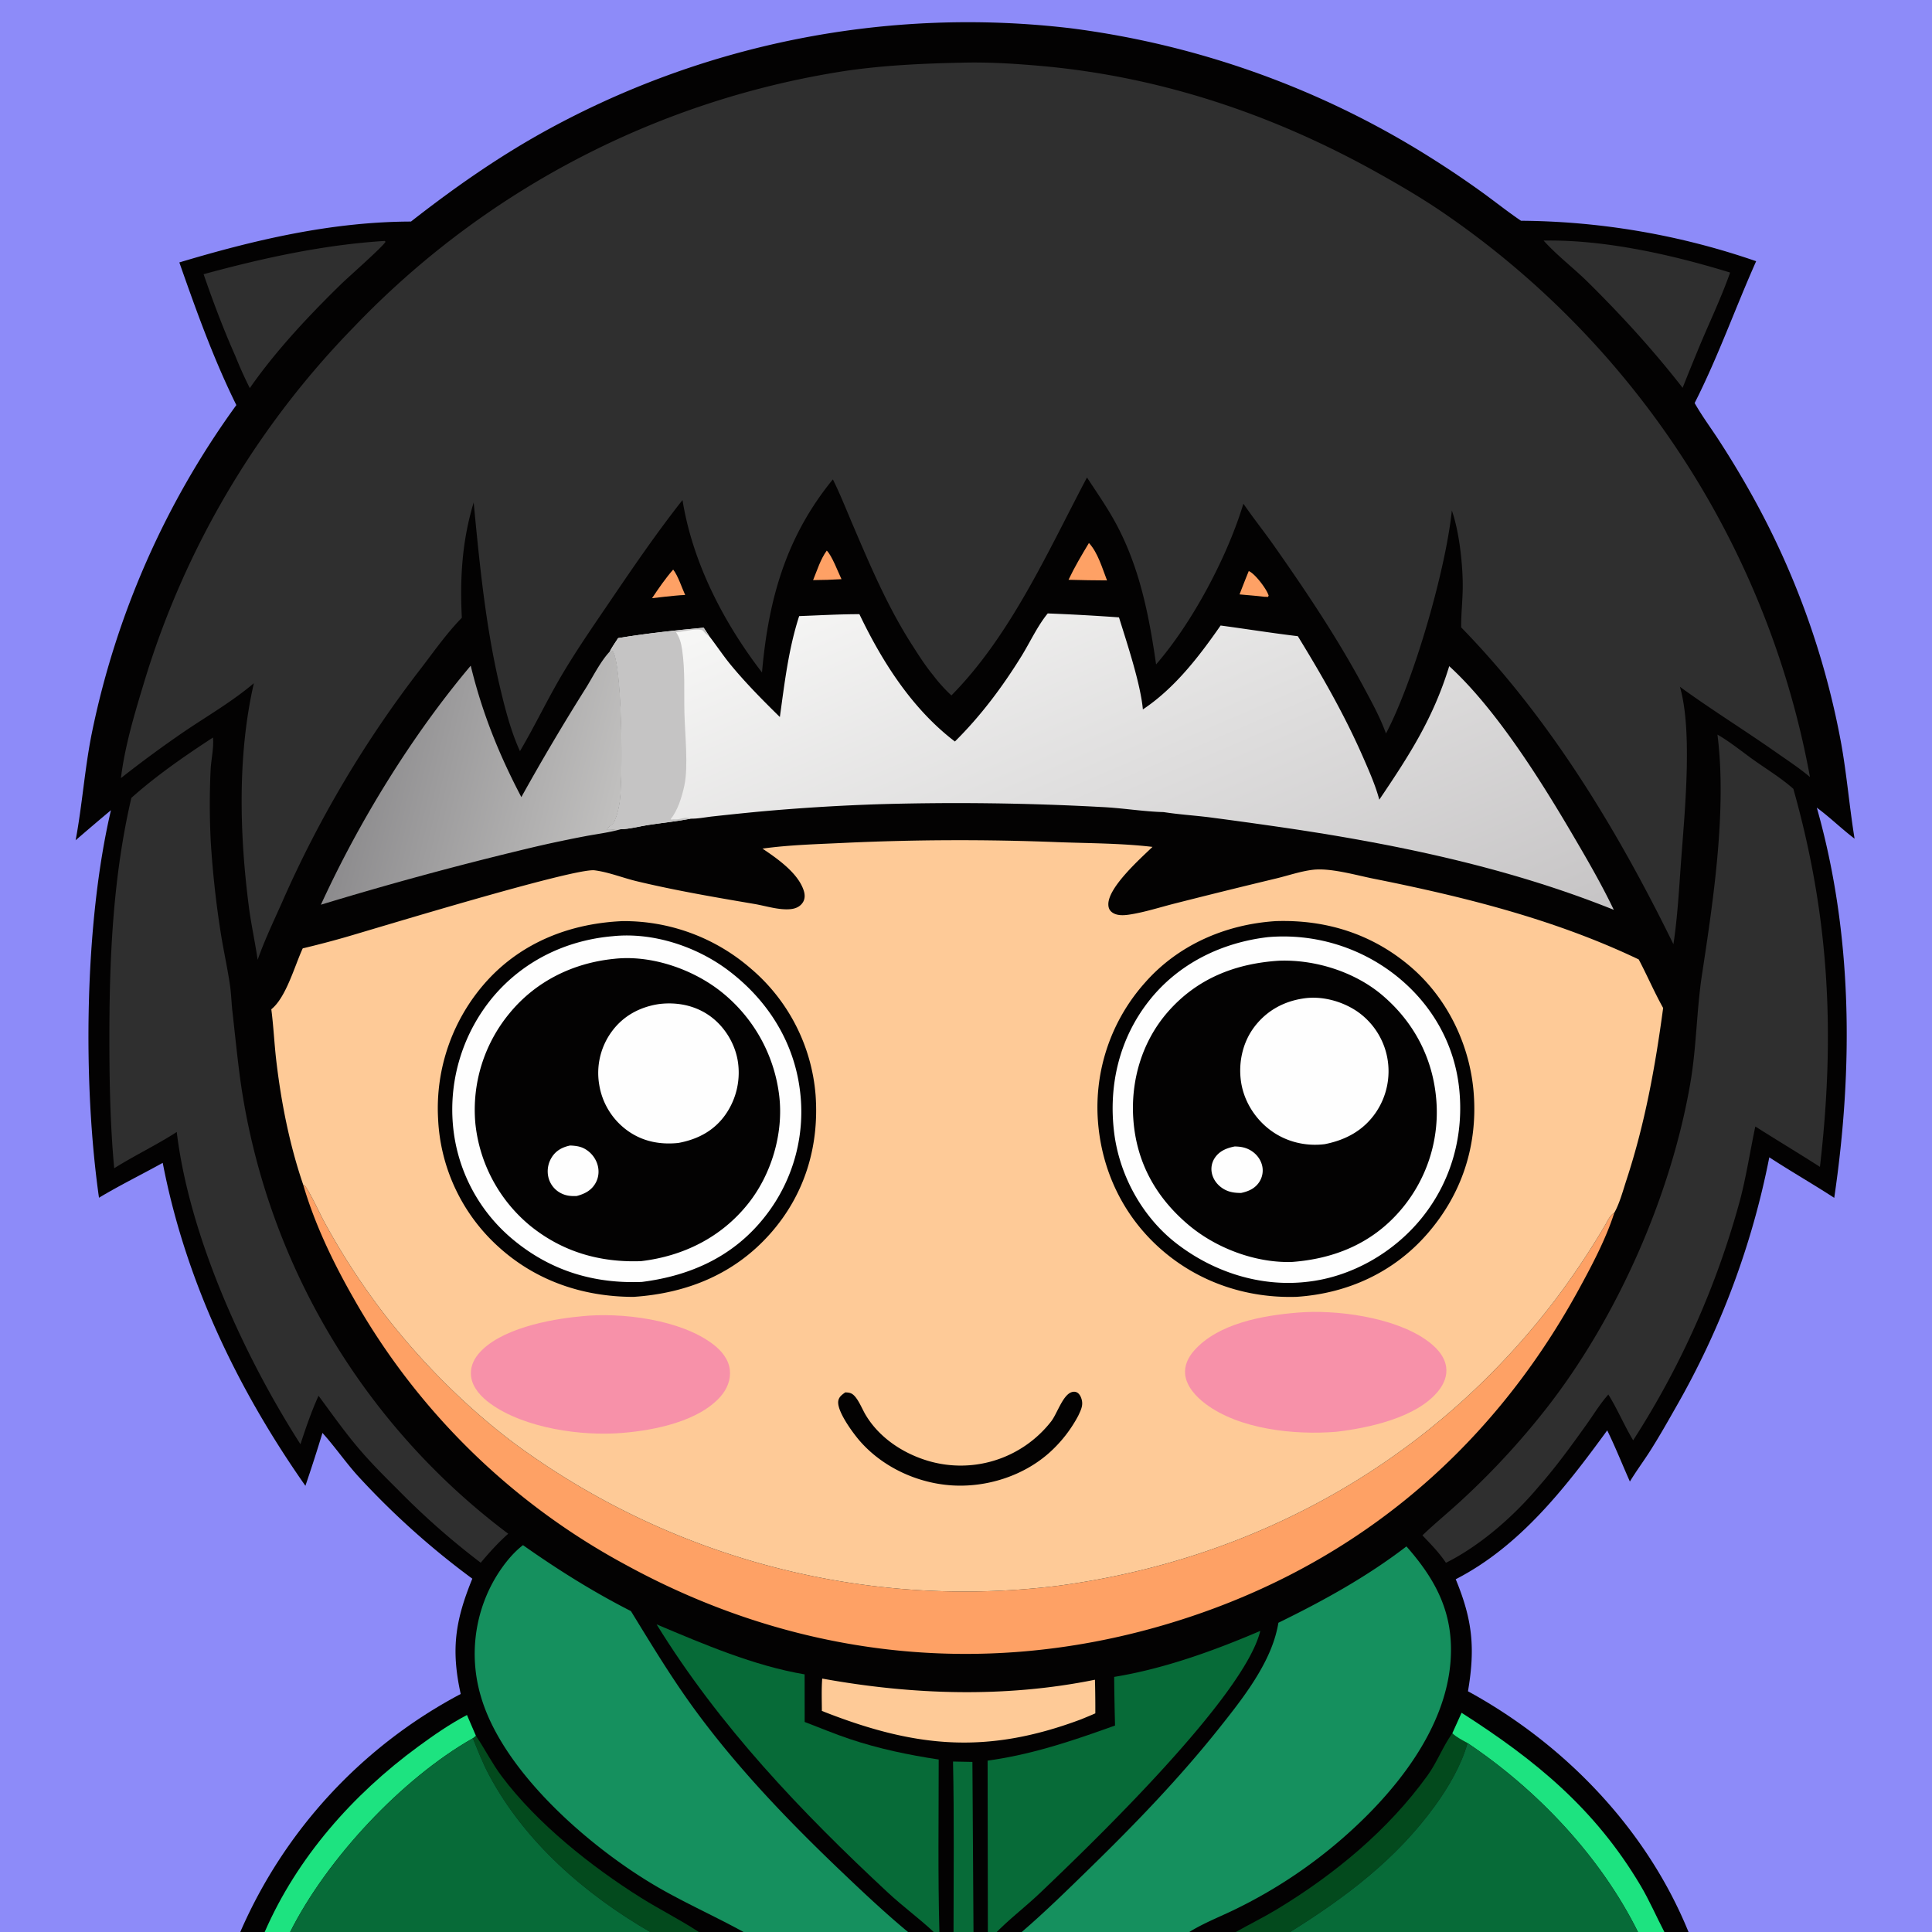 <svg version="1.1" xmlns="http://www.w3.org/2000/svg" style="display: block;" viewBox="0 0 2048 2048" width="1024" height="1024">
<rect x="0" y="0" width="2048" height="2048" fill="#333333" stroke="none"/>
<defs>
	<linearGradient id="Gradient1" gradientUnits="userSpaceOnUse" x1="382.093" y1="794.651" x2="654.162" y2="859.689">
		<stop class="stop0" offset="0" stop-opacity="1" stop-color="rgb(140,139,141)"/>
		<stop class="stop1" offset="1" stop-opacity="1" stop-color="rgb(193,192,191)"/>
	</linearGradient>
	<linearGradient id="Gradient2" gradientUnits="userSpaceOnUse" x1="1304.09" y1="1135.44" x2="1043.62" y2="528.883">
		<stop class="stop0" offset="0" stop-opacity="1" stop-color="rgb(198,196,197)"/>
		<stop class="stop1" offset="1" stop-opacity="1" stop-color="rgb(247,247,246)"/>
	</linearGradient>
</defs>
<path transform="translate(0,0)" fill="rgb(3,2,2)" d="M 0 0 L 2048 0 L 2048 2048 L 1789.9 2048 L 1764.32 2048 L 1736.31 2048 L 1367.62 2048 L 1310 2048 L 1260.73 2048 L 1083.07 2048 L 1056.61 2048 L 1047.18 2048 L 1031.95 2048 L 1010.78 2048 L 995.801 2048 L 989.768 2048 L 962.549 2048 L 788.209 2048 L 740.764 2048 L 689.258 2048 L 307.584 2048 L 280.576 2048 L 254.708 2048 L 0 2048 L 0 0 z"/>
<path transform="translate(0,0)" fill="rgb(254,161,101)" d="M 1323.74 605.346 C 1330.16 607.992 1341.45 622.909 1344.16 629.639 C 1344.99 631.716 1344.98 630.852 1344.17 632.74 L 1340.05 632.596 C 1331.4 631.522 1322.65 630.899 1313.97 630.091 A 1081.5 1081.5 0 0 1 1323.74 605.346 z"/>
<path transform="translate(0,0)" fill="rgb(254,161,101)" d="M 876.408 583.67 C 881.867 588.905 888.373 606.362 892.012 613.935 L 877.248 614.647 L 861.922 614.933 C 866.111 604.768 869.892 592.473 876.408 583.67 z"/>
<path transform="translate(0,0)" fill="rgb(254,161,101)" d="M 713.582 603.768 C 718.728 610.207 722.74 622.965 726.303 630.673 C 719.024 630.977 711.749 631.851 704.5 632.574 L 691.178 634.118 C 698.166 623.664 705.315 613.261 713.582 603.768 z"/>
<path transform="translate(0,0)" fill="rgb(254,161,101)" d="M 1154.31 575.611 C 1163.68 585.531 1168.55 602.601 1173.49 615.258 L 1153.34 615.055 L 1132.67 614.607 C 1139.01 601.21 1146.67 588.302 1154.31 575.611 z"/>
<path transform="translate(0,0)" fill="rgb(7,107,56)" d="M 1010.24 1867.31 L 1030.8 1867.71 L 1031.95 2048 L 1010.78 2048 C 1010.8 1987.81 1011.54 1927.49 1010.24 1867.31 z"/>
<path transform="translate(0,0)" fill="rgb(3,74,29)" d="M 504.489 1839.98 L 505.386 1841.31 C 514.552 1855.09 521.787 1869.54 531.816 1882.92 C 569.376 1933.02 626.658 1978.58 679.512 2011.73 C 699.57 2024.31 721.068 2034.98 740.764 2048 L 689.258 2048 C 620.226 2008.07 556.349 1952.69 518.367 1881.49 C 511.653 1868.91 506.594 1855.82 501.28 1842.62 L 504.489 1839.98 z"/>
<path transform="translate(0,0)" fill="rgb(29,227,128)" d="M 495.018 1817.97 L 504.489 1839.98 L 501.28 1842.62 C 425.934 1885.38 346.491 1970.55 307.584 2048 L 280.576 2048 C 315.01 1968.94 373.966 1902.33 443.024 1851.63 C 459.656 1839.43 476.715 1827.56 495.018 1817.97 z"/>
<path transform="translate(0,0)" fill="rgb(3,74,29)" d="M 1310 2048 C 1324.45 2039.81 1339.28 2032.57 1353.53 2023.96 C 1414.47 1987.11 1471.35 1940.17 1513.22 1882.12 C 1523.24 1868.22 1529.23 1851.96 1538.98 1838.1 C 1539.16 1837.85 1539.34 1837.6 1539.52 1837.34 C 1544.18 1841.77 1550.1 1844.62 1555.66 1847.74 C 1548.93 1871.57 1535.38 1894.62 1520.95 1914.5 C 1479.81 1971.17 1426.5 2011.2 1367.62 2048 L 1310 2048 z"/>
<path transform="translate(0,0)" fill="rgb(29,227,128)" d="M 1549.33 1815.62 C 1627.73 1865.72 1690.66 1917.3 1738.93 1998.53 C 1748.46 2014.56 1755.72 2031.52 1764.32 2048 L 1736.31 2048 C 1696.66 1968.05 1629.52 1897.2 1555.66 1847.74 C 1550.1 1844.62 1544.18 1841.77 1539.52 1837.34 L 1549.33 1815.62 z"/>
<path transform="translate(0,0)" fill="rgb(47,47,47)" d="M 407.889 255.404 L 408.676 256.375 C 404.496 262.802 369.219 293.693 361.075 301.664 C 326.967 335.048 292.074 372.16 264.797 411.425 A 435.255 435.255 0 0 1 249.43 377.255 C 236.909 349.093 225.866 319.815 215.824 290.674 C 278.409 273.616 343.022 259.422 407.889 255.404 z"/>
<path transform="translate(0,0)" fill="rgb(47,47,47)" d="M 1636.31 255.032 C 1700.79 253.789 1772.65 270.057 1834 288.914 C 1823.95 317.458 1810.41 345.136 1798.99 373.207 A 3069.08 3069.08 0 0 0 1783.64 411.081 C 1752.52 371.156 1719.1 334.513 1683.09 298.938 C 1668.05 284.077 1650.34 270.712 1636.31 255.032 z"/>
<path transform="translate(0,0)" fill="rgb(254,202,151)" d="M 871.583 1779.36 C 966.819 1796.66 1065.42 1799.94 1160.7 1780.58 A 1139.81 1139.81 0 0 1 1161.09 1816.21 C 1156.21 1818.43 1151.2 1820.4 1146.25 1822.47 C 1045.67 1860.24 969.873 1852.67 871.218 1813.65 C 871.177 1802.26 870.727 1790.71 871.583 1779.36 z"/>
<path transform="translate(0,0)" fill="rgb(7,107,56)" d="M 696.04 1721.91 C 746.173 1743 798.982 1765.74 852.929 1774.9 L 852.997 1825.36 C 868.921 1831.4 884.719 1838.07 900.87 1843.47 C 931.596 1853.75 963.087 1860.33 995.059 1865.16 C 995.086 1926.05 994.139 1987.14 995.801 2048 L 989.768 2048 C 974.287 2033.46 957.031 2020.92 941.472 2006.45 C 849.341 1920.79 762.277 1829.49 696.04 1721.91 z"/>
<path transform="translate(0,0)" fill="rgb(7,107,56)" d="M 1181.06 1777.58 C 1234.01 1768.95 1286.78 1749.88 1335.94 1728.83 C 1319.24 1798.21 1158.71 1953.11 1102.3 2006.79 C 1087.5 2020.87 1070.92 2033.53 1056.61 2048 L 1047.18 2048 L 1046.91 1866.33 C 1094.35 1859.84 1137.13 1845.23 1181.99 1829.13 A 2998.42 2998.42 0 0 1 1181.06 1777.58 z"/>
<path transform="translate(0,0)" fill="rgb(7,107,56)" d="M 1555.66 1847.74 C 1629.52 1897.2 1696.66 1968.05 1736.31 2048 L 1367.62 2048 C 1426.5 2011.2 1479.81 1971.17 1520.95 1914.5 C 1535.38 1894.62 1548.93 1871.57 1555.66 1847.74 z"/>
<path transform="translate(0,0)" fill="rgb(7,107,56)" d="M 307.584 2048 C 346.491 1970.55 425.934 1885.38 501.28 1842.62 C 506.594 1855.82 511.653 1868.91 518.367 1881.49 C 556.349 1952.69 620.226 2008.07 689.258 2048 L 307.584 2048 z"/>
<path transform="translate(0,0)" fill="url(#Gradient1)" d="M 646.442 690.577 L 647.948 690.902 L 649.561 689.811 C 659.913 703.945 660.472 827.909 656.965 850.555 C 655.896 857.458 654.12 865.339 650.927 871.595 C 649.411 874.567 644.085 876.839 643.648 879.462 C 648.637 879.725 653.215 878.476 658.261 878.962 C 645.958 882.543 632.249 884.109 619.628 886.559 A 1287.09 1287.09 0 0 0 556.527 900.175 A 3764.46 3764.46 0 0 0 340.174 959.036 C 380.697 870.692 436.458 779.876 498.991 705.663 C 511.04 755.327 528.921 799.819 552.653 844.952 A 2424.29 2424.29 0 0 1 620.936 729.55 C 628.621 717.214 636.536 701.11 646.442 690.577 z"/>
<path transform="translate(0,0)" fill="rgb(254,161,101)" d="M 321.369 1255.73 C 321.818 1256.01 322.278 1256.27 322.716 1256.56 C 326.228 1258.95 340.289 1288.94 343.48 1294.75 A 740.599 740.599 0 0 0 407.894 1393.74 C 446.718 1443.95 493.776 1491.22 544.466 1529.45 A 803.897 803.897 0 0 0 1121.21 1681.03 C 1332.09 1653.11 1518.31 1548.33 1647.74 1379.02 A 840.033 840.033 0 0 0 1701.1 1299.39 C 1703.85 1294.8 1706.41 1288.27 1711.2 1285.66 C 1702.34 1313.45 1687.25 1341.86 1673.27 1367.4 C 1576.62 1543.92 1426.54 1666.34 1232.79 1722.87 C 1037.9 1779.74 840.236 1755.76 662.766 1658.47 A 727.77 727.77 0 0 1 374.54 1375.71 C 353.05 1338.04 333.528 1297.46 321.369 1255.73 z"/>
<path transform="translate(0,0)" fill="rgb(21,144,94)" d="M 554.395 1637.92 C 591.162 1663.84 628.673 1687.4 668.801 1707.82 C 691.005 1743.99 712.513 1779.68 737.717 1813.95 C 782.656 1875.06 835.976 1930.53 890.764 1982.83 C 914.075 2005.08 937.742 2027.41 962.549 2048 L 788.209 2048 C 755.534 2030.01 721.542 2015.29 689.503 1995.86 C 621.611 1954.69 533.043 1877.26 509.96 1798.96 A 158.794 158.794 0 0 1 522.751 1676.8 C 530.481 1662.86 541.651 1647.67 554.395 1637.92 z"/>
<path transform="translate(0,0)" fill="rgb(21,144,94)" d="M 1355.17 1720.18 C 1402.68 1696.97 1448.82 1671.54 1490.89 1639.26 C 1522.45 1675.06 1540.88 1710.27 1537.76 1759.23 C 1533.02 1833.73 1477.45 1901.33 1423.26 1948.58 A 516.826 516.826 0 0 1 1313.73 2021.82 C 1296.44 2030.62 1277.1 2037.76 1260.73 2048 L 1083.07 2048 C 1108.11 2026.49 1131.83 2003.15 1155.47 1980.12 C 1204.02 1932.81 1251.15 1883.83 1293.34 1830.69 C 1307.87 1812.39 1322.43 1793.9 1334.29 1773.7 C 1344.24 1756.75 1351.89 1739.62 1355.17 1720.18 z"/>
<path transform="translate(0,0)" fill="rgb(47,47,47)" d="M 225.752 781.814 C 226.809 792.728 223.857 804.73 223.282 815.733 A 771.999 771.999 0 0 0 223.427 892.353 C 225.41 924.538 229.019 957.459 234.061 989.298 C 236.97 1007.67 241.089 1025.88 243.771 1044.27 C 245.108 1053.45 245.31 1062.75 246.353 1071.96 C 249.161 1096.74 251.609 1121.79 254.999 1146.49 A 728.149 728.149 0 0 0 538.743 1625.84 C 528.029 1635.34 518.775 1645.62 509.58 1656.54 A 800.778 800.778 0 0 1 422.307 1579.66 C 407.514 1564.99 392.461 1549.95 379.049 1534.01 C 364.4 1516.61 351.186 1497.85 337.653 1479.56 C 330.093 1496.31 324.223 1513.5 318.489 1530.94 C 258.547 1437.36 200.769 1310.71 187.347 1199.95 C 165.833 1213.88 142.669 1224.78 121.065 1238.41 C 116.721 1191.53 115.902 1144.22 115.947 1097.19 C 116.029 1012.78 120.03 928.312 139.247 845.786 C 166.192 821.806 195.613 801.504 225.752 781.814 z"/>
<path transform="translate(0,0)" fill="rgb(47,47,47)" d="M 1820.57 778.71 C 1834.09 786.461 1846.93 797.053 1859.67 806.105 C 1873.31 815.79 1888.62 825.095 1901.04 836.228 C 1939.48 972.663 1945.41 1096.91 1929.22 1236.92 C 1906.53 1222.41 1883.46 1208.54 1860.72 1194.13 C 1855.25 1219.87 1851.35 1245.8 1844.72 1271.32 A 910.551 910.551 0 0 1 1731.23 1526.79 C 1721.74 1511.09 1714.73 1493.99 1704.91 1478.26 C 1696.24 1487.91 1688.97 1499.96 1681.41 1510.54 C 1665.38 1532.94 1649.45 1554.94 1631.23 1575.63 C 1605.09 1606.94 1569.2 1638.46 1532.76 1656.62 C 1525.64 1645.95 1516.66 1636.81 1507.83 1627.55 C 1521.9 1614.06 1537.2 1601.73 1551.44 1588.37 A 818.476 818.476 0 0 0 1640.49 1491.32 C 1714.8 1395.7 1771.82 1266.16 1792.02 1146.93 C 1798.42 1109.17 1798.44 1070.74 1804.2 1033.02 C 1816.29 953.798 1830.63 858.123 1820.57 778.71 z"/>
<path transform="translate(0,0)" fill="url(#Gradient2)" d="M 1110.64 650.264 A 2219.53 2219.53 0 0 1 1186.17 654.44 C 1194.62 681.633 1209.08 724.966 1211.49 752.015 C 1245.15 729.657 1271.07 695.916 1293.89 663.074 C 1321.16 666.726 1348.45 671.127 1375.75 674.377 C 1401.55 716.425 1425.76 758.676 1445.49 803.982 C 1451.56 817.906 1458.24 833.011 1462.1 847.7 C 1494 800.453 1519.33 761.348 1536.24 706.152 C 1585.74 751.348 1633.38 827.434 1667.33 885.307 C 1682.56 911.262 1697.68 937.28 1710.68 964.447 C 1596.4 918.45 1473.84 893.539 1352.21 876.048 A 5420.69 5420.69 0 0 0 1281.24 866.279 C 1265.36 864.359 1249.27 863.321 1233.48 860.859 L 1232.6 860.838 C 1211.12 860.174 1189.66 856.521 1168.16 855.5 A 2837.78 2837.78 0 0 0 932.47 852.48 A 2190.56 2190.56 0 0 0 802.913 860.532 A 3474.63 3474.63 0 0 0 755.271 865.465 C 747.856 866.277 739.624 867.99 732.198 867.832 C 717.334 870.661 702.167 872.216 687.205 874.516 C 677.856 875.954 667.584 878.764 658.261 878.962 C 653.215 878.476 648.637 879.725 643.648 879.462 C 644.085 876.839 649.411 874.567 650.927 871.595 C 654.12 865.339 655.896 857.458 656.965 850.555 C 660.472 827.909 659.913 703.945 649.561 689.811 L 647.948 690.902 L 646.442 690.577 C 648.938 685.709 652.28 681.058 655.239 676.443 C 685.134 671.482 715.681 668.185 745.856 665.408 C 747.915 668.19 749.742 671.212 751.655 674.099 C 759.617 684.407 766.817 695.371 775.124 705.399 C 791.06 724.636 808.865 742.592 826.681 760.073 C 831.749 723.665 835.785 688.226 847.15 653.079 C 868.428 652.304 889.706 651.057 911.002 651.05 C 935.278 701.768 967.043 751.601 1012.23 786.03 C 1039.51 759.041 1062.76 727.996 1082.89 695.389 C 1091.9 680.796 1099.77 663.501 1110.64 650.264 z"/>
<path transform="translate(0,0)" fill="rgb(197,196,196)" d="M 745.856 665.408 C 747.915 668.19 749.742 671.212 751.655 674.099 C 751.156 673.82 750.653 673.55 750.159 673.262 C 747.953 671.977 746.479 670.162 744.867 668.23 C 738.607 665.423 723.851 670.027 716.601 670.048 C 720.65 676.274 722.067 681.764 723.127 689.004 C 726.353 711.036 724.982 733.746 725.522 755.939 C 726.054 777.823 729.802 812.487 725.46 832.66 C 722.965 844.246 718.444 859.477 710.663 868.57 L 710.6 867.956 L 711.683 868.819 C 712.014 868.766 712.342 868.701 712.674 868.658 C 714.504 868.422 713.864 868.498 715.778 868.588 C 721.723 868.87 726.284 865.18 732.198 867.832 C 717.334 870.661 702.167 872.216 687.205 874.516 C 677.856 875.954 667.584 878.764 658.261 878.962 C 653.215 878.476 648.637 879.725 643.648 879.462 C 644.085 876.839 649.411 874.567 650.927 871.595 C 654.12 865.339 655.896 857.458 656.965 850.555 C 660.472 827.909 659.913 703.945 649.561 689.811 L 647.948 690.902 L 646.442 690.577 C 648.938 685.709 652.28 681.058 655.239 676.443 C 685.134 671.482 715.681 668.185 745.856 665.408 z"/>
<path transform="translate(0,0)" fill="rgb(47,47,47)" d="M 1018.76 66.471 C 1046.86 65.656 1075.29 67.418 1103.28 69.898 C 1230.57 81.175 1350.52 121.629 1461.77 183.996 C 1486.89 198.074 1511.78 212.725 1535.37 229.263 A 927.778 927.778 0 0 1 1918.66 823.689 C 1907.44 814.235 1894.73 805.917 1882.7 797.474 C 1849.06 773.875 1813.97 752.178 1780.77 728.016 C 1794.5 775.177 1785.71 862.249 1781.99 912.981 C 1779.86 942.132 1778.29 972.02 1773.9 1000.92 C 1714.62 879.946 1643.31 761.915 1548.91 665.045 C 1548.77 651.331 1550.34 637.594 1550.54 623.87 C 1550.89 599.986 1547.05 563.984 1539.01 541.132 C 1532.69 603.209 1499.06 720.731 1469.19 777.539 C 1462.94 760.16 1453.61 743.339 1444.88 727.097 C 1417.23 675.625 1383.93 625.98 1350.32 578.204 C 1339.8 563.264 1328.37 548.967 1318.04 533.92 C 1301.2 589.825 1264.08 659.925 1225.51 704.303 C 1218.07 652.46 1208.08 601.52 1182.91 554.879 C 1173.79 537.981 1162.77 522.197 1152.25 506.16 C 1110.84 584.444 1071.54 673.411 1008.53 737.187 A 164.627 164.627 0 0 1 988.836 715.316 C 980.606 705.365 973.5 694.058 966.549 683.192 C 940.934 643.144 922.935 600.635 904.287 557.07 C 897.297 540.739 890.774 524.074 882.877 508.16 C 832.982 569.198 814.523 635.676 807.745 712.855 C 767.12 660.015 734.157 596.501 723.489 530.055 C 696.766 563.929 672.204 599.762 647.982 635.446 C 630.313 661.475 612.242 687.464 596.168 714.515 C 580.282 741.25 567.021 769.469 551.181 796.221 C 541.741 775.713 535.659 752.178 530.43 730.259 C 514.886 665.104 508.487 599.179 502.114 532.669 C 489.728 573.661 487.481 612.505 489.563 654.871 C 473.913 670.874 460.324 690.051 446.762 707.869 A 1179.91 1179.91 0 0 0 298.715 957.124 C 289.873 976.946 280.332 996.968 273.114 1017.43 C 270.333 998.167 266.079 979.161 263.62 959.813 C 253.874 883.112 251.72 799.982 269.11 724.236 C 246.95 743.029 221.727 757.782 197.631 773.917 A 1228.2 1228.2 0 0 0 128.194 824.831 C 132.235 791.45 142.505 757.028 152.269 724.919 A 919.8 919.8 0 0 1 375.284 346.444 A 912.659 912.659 0 0 1 896.904 75.055 C 937.366 69.196 977.945 67.309 1018.76 66.471 z"/>
<path transform="translate(0,0)" fill="rgb(254,202,151)" d="M 808.249 899.56 C 836.911 895.579 866.012 894.877 894.893 893.481 A 2632.46 2632.46 0 0 1 1121.52 892.725 C 1154.35 893.943 1189.13 893.867 1221.68 897.747 C 1209.53 909.546 1174.21 940.71 1174.89 959.059 C 1175.01 962.264 1175.96 964.776 1178.51 966.84 C 1183.41 970.819 1190.87 970.438 1196.73 969.571 C 1213.3 967.118 1230.24 961.506 1246.53 957.447 A 8086 8086 0 0 1 1352.31 931.325 C 1365.1 928.285 1378.71 923.523 1391.73 922.006 C 1410.45 919.823 1437.47 927.738 1456.11 931.463 C 1552.34 950.693 1648.12 974.55 1737.11 1017.04 C 1746.05 1033.94 1753.69 1051.88 1763 1068.49 C 1754.66 1130.65 1743.73 1191.05 1724.13 1250.78 C 1720.51 1261.82 1716.89 1275.57 1711.2 1285.66 C 1706.41 1288.27 1703.85 1294.8 1701.1 1299.39 A 840.033 840.033 0 0 1 1647.74 1379.02 C 1518.31 1548.33 1332.09 1653.11 1121.21 1681.03 A 803.897 803.897 0 0 1 544.466 1529.45 C 493.776 1491.22 446.718 1443.95 407.894 1393.74 A 740.599 740.599 0 0 1 343.48 1294.75 C 340.289 1288.94 326.228 1258.95 322.716 1256.56 C 322.278 1256.27 321.818 1256.01 321.369 1255.73 C 306.953 1213.66 298.095 1168.78 292.909 1124.68 C 290.768 1106.46 289.975 1088.05 287.601 1069.88 C 303.331 1057.26 312.209 1024.15 320.905 1005.31 A 1033.91 1033.91 0 0 0 365.865 993.551 C 400.241 983.632 608.833 919.822 630.297 922.574 C 645.324 924.501 660.304 930.627 675.087 934.17 C 716.106 944.002 757.987 951.136 799.558 958.211 C 811.789 960.293 825.492 964.879 837.855 963.741 C 843.405 963.231 848.525 961.004 851.391 955.999 C 853.417 952.459 853.286 948.264 852.117 944.461 C 846.312 925.567 823.77 909.986 808.249 899.56 z"/>
<path transform="translate(0,0)" fill="rgb(3,2,2)" d="M 896.024 1475.98 C 899.932 1476.14 902.419 1476.39 905.377 1479.32 C 910.389 1484.3 914.012 1493.86 917.74 1500.07 C 931.302 1522.66 954.202 1538.58 978.898 1547 A 121.596 121.596 0 0 0 1114.4 1506.59 C 1120.48 1498.66 1126.33 1479.6 1135.39 1475.96 C 1137.53 1475.1 1139.73 1475 1141.81 1476.14 C 1143.69 1477.18 1145.08 1479.33 1145.86 1481.28 C 1148.9 1488.84 1146.16 1493.9 1143 1500.71 A 141.737 141.737 0 0 1 1111.9 1540.33 C 1084.35 1564.7 1045.57 1576.92 1009.02 1574.57 C 972.32 1572.21 935.531 1555.23 911.288 1527.31 C 904.418 1519.4 886.773 1495.7 888.624 1484.98 C 889.382 1480.6 892.661 1478.36 896.024 1475.98 z"/>
<path transform="translate(0,0)" fill="rgb(247,145,169)" d="M 615.654 1395.41 C 615.91 1395.37 616.164 1395.32 616.422 1395.29 C 658.993 1390.88 721.328 1398.74 755.745 1424.85 C 764.612 1431.58 772.407 1440.72 773.67 1452.18 C 774.813 1462.56 770.706 1472.44 763.964 1480.18 C 740.758 1506.8 693.636 1516.14 660.244 1518.91 C 616.785 1522.7 556.012 1514.05 519.848 1487.92 C 510.33 1481.04 500.935 1471.26 499.366 1459.15 C 498.253 1450.55 501.395 1442.26 506.796 1435.65 C 528.894 1408.62 582.85 1398.36 615.654 1395.41 z"/>
<path transform="translate(0,0)" fill="rgb(247,145,169)" d="M 1375.55 1391.41 C 1416.83 1388.01 1476.76 1396.24 1511.08 1419.88 C 1521.02 1426.72 1531.06 1436.34 1532.94 1448.79 C 1534.38 1458.29 1530.57 1467.19 1524.69 1474.49 C 1501.86 1502.88 1450.51 1513.81 1416.24 1517.78 C 1372.47 1521.3 1313.78 1515.32 1277.62 1487.93 C 1267.85 1480.52 1257.75 1469.77 1256.33 1457.09 C 1255.27 1447.68 1259.47 1438.95 1265.54 1432 C 1291.16 1402.67 1338.89 1394.46 1375.55 1391.41 z"/>
<path transform="translate(0,0)" fill="rgb(3,2,2)" d="M 1352.38 976.421 C 1405.8 974.68 1454.95 990.089 1495.78 1025.22 C 1534.7 1058.71 1558.5 1108.46 1562.24 1159.47 C 1566.3 1214.87 1549.56 1265.85 1513.08 1307.79 C 1477.32 1348.92 1428.28 1371.15 1374.45 1374.69 C 1322.48 1376.32 1272.43 1359.92 1232.84 1326.11 C 1191.6 1290.9 1167.64 1241.64 1163.81 1187.71 A 198.233 198.233 0 0 1 1213.88 1041.5 C 1249.19 1001.38 1299.59 979.781 1352.38 976.421 z"/>
<path transform="translate(0,0)" fill="rgb(254,254,254)" d="M 1344.26 993.377 A 192.366 192.366 0 0 1 1478.97 1033.51 C 1516.65 1063.06 1541.29 1104.87 1546.65 1152.66 C 1552.24 1202.47 1538.87 1251.72 1507.29 1290.89 C 1477.55 1327.79 1432.58 1353.74 1385.24 1358.82 C 1335.72 1364.49 1285.94 1348.27 1246.81 1317.88 C 1210.53 1289.7 1186.42 1245.41 1180.97 1200.01 C 1174.96 1149.98 1186.64 1100.69 1218.11 1060.81 C 1249.17 1021.43 1294.96 999.112 1344.26 993.377 z"/>
<path transform="translate(0,0)" fill="rgb(3,2,2)" d="M 1355.59 1018.41 C 1394.08 1016.91 1436.4 1030.21 1465.76 1055.36 C 1499.43 1084.2 1519.34 1122.76 1522.62 1167.06 A 159.494 159.494 0 0 1 1483.94 1283.69 C 1454.03 1318.23 1414.12 1334.46 1369.34 1337.74 C 1330.71 1338.89 1288.86 1323.04 1259.55 1298.18 C 1225.13 1268.98 1204.73 1232.16 1201.41 1186.93 C 1198.36 1145.56 1210.61 1103.85 1238.18 1072.44 C 1269.1 1037.2 1309.51 1021.4 1355.59 1018.41 z"/>
<path transform="translate(0,0)" fill="rgb(254,254,254)" d="M 1308.77 1215.31 C 1314.99 1215.39 1320.44 1216.28 1325.82 1219.52 C 1331.92 1223.19 1336.47 1229.03 1338.02 1236.03 A 22.35 22.35 0 0 1 1334.68 1253.26 C 1330.14 1260.01 1323.32 1262.93 1315.63 1264.58 C 1308.83 1264.59 1302.61 1263.77 1296.73 1260.14 C 1290.75 1256.45 1286.17 1250.68 1284.66 1243.75 A 21.146 21.146 0 0 1 1287.48 1227.82 C 1292.38 1220.14 1300.21 1217 1308.77 1215.31 z"/>
<path transform="translate(0,0)" fill="rgb(254,254,254)" d="M 1382.14 1058.34 C 1401.29 1055.49 1422.49 1061.27 1438.44 1072 A 76.977 76.977 0 0 1 1470.51 1120.9 A 77.731 77.731 0 0 1 1458.55 1179.14 C 1445.5 1198.32 1426.59 1208.47 1404.23 1212.87 C 1384.03 1215.34 1363.65 1210.47 1347.17 1198.4 C 1330.55 1186.22 1318.71 1167.5 1315.6 1147.06 C 1312.51 1126.73 1317.19 1104.99 1329.69 1088.52 C 1342.74 1071.31 1360.94 1061.37 1382.14 1058.34 z"/>
<path transform="translate(0,0)" fill="rgb(3,2,2)" d="M 659.786 976.429 A 204.845 204.845 0 0 1 795.834 1026.64 A 196.2 196.2 0 0 1 864.55 1160.68 C 868.477 1214.85 853.241 1265.72 817.345 1306.76 C 779.135 1350.44 728.465 1370.96 671.426 1374.75 C 618.682 1374.64 569.317 1358.24 529.706 1322.84 A 194.684 194.684 0 0 1 464.396 1185.96 A 201.254 201.254 0 0 1 516.537 1039.35 C 554.044 998.375 605.121 978.834 659.786 976.429 z"/>
<path transform="translate(0,0)" fill="rgb(254,254,254)" d="M 649.645 992.407 C 691.972 987.996 738.113 1003.18 771.813 1028.52 C 812.559 1059.17 840.605 1102.38 847.627 1153.28 A 179.244 179.244 0 0 1 811.801 1288.46 C 778.845 1331.21 733.036 1352.23 680.44 1358.9 C 629.888 1360.89 584.425 1347.29 544.951 1314.92 A 177.941 177.941 0 0 1 480.144 1192.6 A 186.516 186.516 0 0 1 522.531 1056.89 C 554.738 1018.6 600.091 996.637 649.645 992.407 z"/>
<path transform="translate(0,0)" fill="rgb(3,2,2)" d="M 651.036 1016.4 C 689.94 1012.02 733.935 1027.12 764.264 1051.11 A 165.87 165.87 0 0 1 826.066 1162.09 C 830.638 1201.61 817.771 1244.89 793.046 1275.94 C 764.61 1311.65 724.3 1331.62 679.441 1336.88 C 635.882 1338.43 596.322 1327.07 562.09 1299.39 A 162.1 162.1 0 0 1 503.92 1191.08 A 160.564 160.564 0 0 1 540.152 1074.05 C 567.981 1040.12 607.574 1020.73 651.036 1016.4 z"/>
<path transform="translate(0,0)" fill="rgb(254,254,254)" d="M 604.359 1214.29 C 609.227 1214.49 614.326 1215.02 618.738 1217.21 A 28.701 28.701 0 0 1 633.251 1234.19 C 635.32 1240.8 634.749 1248 631.345 1254.06 C 626.886 1262.01 619.766 1265.57 611.28 1267.82 C 604.995 1268.06 599.905 1267.64 594.255 1264.65 A 25.618 25.618 0 0 1 581.601 1249.02 A 27.689 27.689 0 0 1 584.763 1227.01 C 589.302 1219.62 596.096 1216.04 604.359 1214.29 z"/>
<path transform="translate(0,0)" fill="rgb(254,254,254)" d="M 698.696 1064.32 C 717.058 1062.08 735.653 1065.5 751.085 1075.98 C 766.987 1086.77 778.38 1104.55 781.861 1123.43 A 77.544 77.544 0 0 1 769.417 1180.97 C 757.227 1198.61 739.758 1207.75 719.027 1211.59 C 699.847 1213.54 681.7 1210.18 665.731 1198.91 A 74.509 74.509 0 0 1 635.172 1149.66 A 74.194 74.194 0 0 1 648.5 1093.48 C 660.785 1076.71 678.388 1067.36 698.696 1064.32 z"/>
<path transform="translate(0,0)" fill="rgb(141,139,249)" d="M 0 0 L 2048 0 L 2048 2048 L 1789.9 2048 C 1745.62 1939.11 1658.89 1848.93 1556.12 1792.82 C 1563.94 1746.79 1560.88 1717.01 1543.13 1674.07 C 1611.42 1638.97 1659.43 1576.95 1703.72 1516.26 C 1712.41 1533.98 1719.73 1552.47 1727.75 1570.5 C 1734.45 1559.43 1742.25 1548.97 1749.21 1538.04 C 1758.96 1522.73 1767.95 1506.77 1776.92 1490.98 A 868.005 868.005 0 0 0 1875.53 1226.8 C 1898.17 1241.56 1921.68 1255.02 1944.37 1269.76 C 1964.59 1132.43 1964.04 990.4 1925.88 856.138 C 1939.83 866.382 1952.11 878.586 1965.92 889.027 C 1960.53 855.787 1957.79 822.222 1951.9 789.046 A 857.949 857.949 0 0 0 1857.35 525.29 C 1846.23 505.27 1834.2 485.271 1821.7 466.093 C 1813.26 453.157 1804.01 440.686 1796.39 427.241 C 1821.13 378.53 1839.39 326.757 1861.59 276.902 A 778.7 778.7 0 0 0 1612.31 234.002 C 1598.65 224.765 1585.58 214.365 1572.23 204.654 A 1020.5 1020.5 0 0 0 1518.45 168.29 A 938.481 938.481 0 0 0 1135.16 29.967 A 928.274 928.274 0 0 0 573.168 141.541 C 524.573 168.811 479.481 200.556 435.647 234.855 C 351.623 235.074 270.151 254.176 190.103 278.189 C 208.108 329.448 226.408 380.627 250.534 429.404 A 897.224 897.224 0 0 0 97.197 777.864 C 89.734 815.296 87.185 853.279 80.177 890.714 A 2835.69 2835.69 0 0 1 117.612 858.852 C 89.476 978.853 87.566 1147.68 104.933 1269.64 C 126.932 1256.46 150.066 1245.11 172.504 1232.68 C 196.382 1356.71 251.49 1472.07 323.74 1575.02 A 1661.77 1661.77 0 0 0 341.811 1518.96 C 354.875 1533.38 365.969 1549.64 379.028 1564.16 A 843.157 843.157 0 0 0 500.678 1673.47 C 482.591 1717.83 477.904 1748.26 488.369 1795.69 A 519.538 519.538 0 0 0 254.708 2048 L 0 2048 L 0 0 z"/>
</svg>